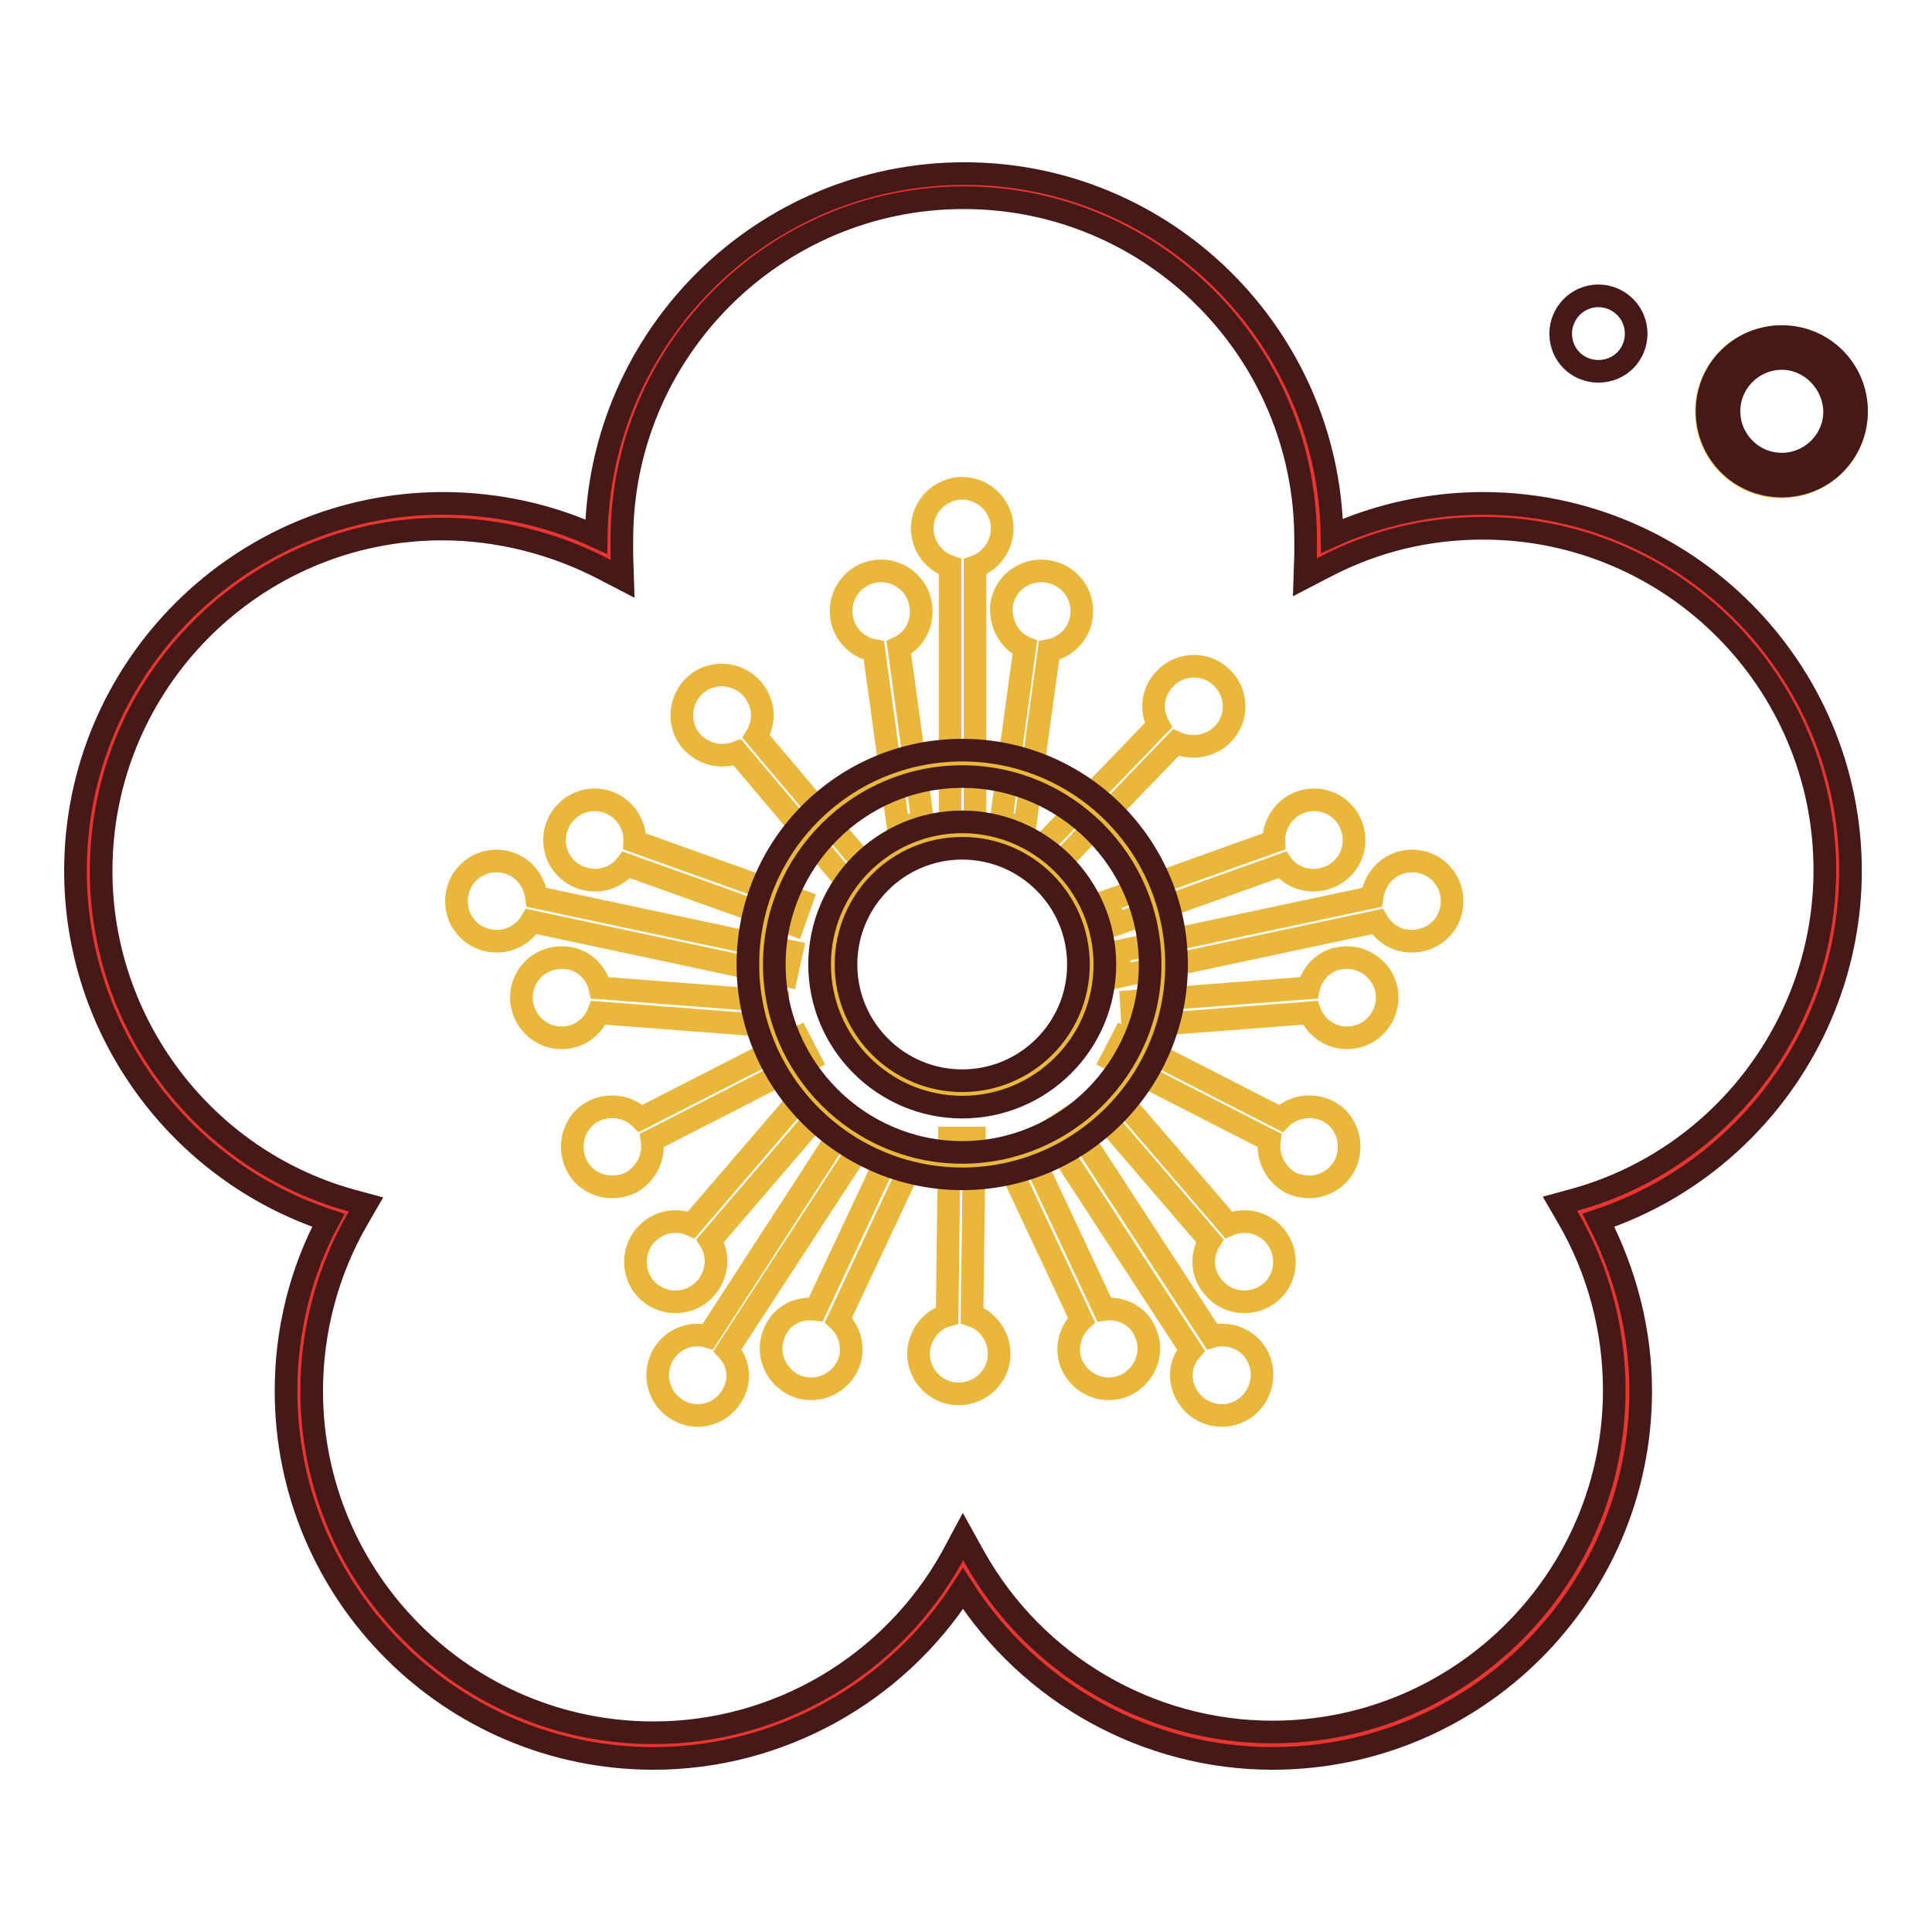 <?xml version="1.0" encoding="utf-8"?>
<!-- Svg Vector Icons : http://www.onlinewebfonts.com/icon -->
<!DOCTYPE svg PUBLIC "-//W3C//DTD SVG 1.1//EN" "http://www.w3.org/Graphics/SVG/1.1/DTD/svg11.dtd">
<svg version="1.1" xmlns="http://www.w3.org/2000/svg" xmlns:xlink="http://www.w3.org/1999/xlink" x="0px" y="0px" viewBox="0 0 256 256" enable-background="new 0 0 256 256" xml:space="preserve">
<g> <path stroke-width="3" fill-opacity="0" stroke="#e9b73b"  d="M226.1,54.5c0,5.5,4.4,10,9.9,10c5.5,0,10-4.4,10-9.9c0,0,0,0,0,0c0-5.5-4.4-10-9.9-10S226.1,49,226.1,54.5 C226.1,54.5,226.1,54.5,226.1,54.5z"/> <path stroke-width="3" fill-opacity="0" stroke="#461919"  d="M211.8,49.2c-2.8,0-5-2.2-5-5c0-2.7,2.2-5,5-5c2.7,0,5,2.2,5,5C216.8,47,214.6,49.2,211.8,49.2z  M236.1,64.4c-5.5,0-9.9-4.4-9.9-9.9c0-5.5,4.4-9.9,9.9-9.9c5.5,0,9.9,4.4,9.9,9.9S241.6,64.4,236.1,64.4z M236.1,47.5 c-3.8,0-7,3.1-7,7c0,3.8,3.1,7,7,7c3.8,0,7-3.1,7-7C243,50.7,239.9,47.5,236.1,47.5z"/> <path stroke-width="3" fill-opacity="0" stroke="#e83530"  d="M243.5,115.4c0-26-21-47-47-47c-7.8,0-15.2,1.9-21.8,5.3c0-0.7,0-1.4,0-2c0-26-21-47-47-47s-47,21-47,47 c0,0.7,0,1.5,0,2.2c-6.6-3.5-14.1-5.5-22.1-5.5c-26,0-47,21-47,47c0,21.5,14.5,39.6,34.2,45.2c-4,7-6.4,15-6.4,23.6 c0,26,21,47,47,47c17.7,0,33-9.7,41-24.1c8,14.4,23.4,24.1,41,24.1c26,0,47-21,47-47c0-8.6-2.3-16.7-6.4-23.6 C229,155.1,243.5,136.9,243.5,115.4L243.5,115.4z"/> <path stroke-width="3" fill-opacity="0" stroke="#461919"  d="M168.6,233c-16.6,0-32.1-8.6-41-22.5c-8.9,13.9-24.4,22.5-41,22.5c-26.9,0-48.7-21.9-48.7-48.7 c0-7.9,1.9-15.7,5.6-22.6C23.6,155.1,10,136.4,10,115.4c0-26.9,21.9-48.7,48.7-48.7c7,0,14,1.5,20.3,4.4 C79.4,44.5,101.1,23,127.8,23c26.6,0,48.3,21.5,48.7,48c6.2-2.8,13.1-4.3,20-4.3c26.9,0,48.7,21.9,48.7,48.7 c0,21-13.6,39.7-33.4,46.3c3.6,7,5.6,14.7,5.6,22.6C217.4,211.2,195.5,233,168.6,233L168.6,233z M127.6,203.6l1.5,2.7 c8,14.3,23.2,23.2,39.5,23.2c25,0,45.3-20.3,45.3-45.3c0-8-2.1-15.9-6.1-22.8l-1.1-1.9l2.2-0.6c19.4-5.5,32.9-23.4,32.9-43.6 c0-25-20.3-45.3-45.3-45.3c-7.4,0-14.4,1.7-20.9,5.1l-2.7,1.4l0.1-3c0-0.6,0-1.3,0-2c0-25-20.3-45.3-45.3-45.3 c-25,0-45.3,20.3-45.3,45.3c0,0.7,0,1.4,0,2.1l0.1,3.1l-2.7-1.4C73.4,72,66,70.1,58.6,70.1c-24.9,0-45.2,20.3-45.2,45.3 c0,20.2,13.5,38.1,32.9,43.6l2.2,0.6l-1.1,1.9c-4,6.9-6.1,14.8-6.1,22.8c0,25,20.3,45.3,45.3,45.3c16.4,0,31.5-8.9,39.5-23.2 L127.6,203.6L127.6,203.6z"/> <path stroke-width="3" fill-opacity="0" stroke="#e9b73b"  d="M132.8,70c0-2.9-2.4-5.3-5.3-5.3c-2.9,0-5.3,2.4-5.3,5.3c0,2.4,1.6,4.4,3.7,5.1v34.6h3.3V75.1 C131.2,74.4,132.8,72.4,132.8,70z M135.8,85.8l-3.2,23.3l3.2,0.4l3.2-23.3c2.2-0.4,4-2.2,4.3-4.5c0.4-2.9-1.6-5.6-4.6-6 c-2.9-0.4-5.6,1.6-6,4.5C132.5,82.6,133.7,84.9,135.8,85.8z M119.1,85.8l3.2,23.3l-3.3,0.4l-3.2-23.3c-2.2-0.4-4-2.2-4.3-4.5 c-0.4-2.9,1.6-5.6,4.5-6c2.9-0.4,5.6,1.6,6,4.5C122.4,82.6,121.1,84.9,119.1,85.8z M188.2,124.6c2.9-0.6,4.7-3.4,4.1-6.3 c-0.6-2.9-3.4-4.7-6.3-4.1c0,0,0,0,0,0c-2.3,0.5-3.9,2.4-4.2,4.7l-33.8,7.2l0.7,3.2l33.8-7.2C183.6,124,185.8,125.1,188.2,124.6 L188.2,124.6z M173.4,130.9l-23.5,1.8l0.2,3.3l23.5-1.8c0.8,2.1,3,3.5,5.3,3.3c2.9-0.2,5.1-2.8,4.9-5.7c-0.2-2.9-2.8-5.1-5.7-4.9 C175.8,127,173.9,128.7,173.4,130.9L173.4,130.9z M169.9,114.6l-22.1,7.9l-1.1-3.1l22.1-7.9c-0.1-2.2,1.3-4.4,3.5-5.2 c2.8-1,5.8,0.4,6.8,3.2c1,2.8-0.4,5.8-3.2,6.8C173.7,117.1,171.2,116.4,169.9,114.6z M157.4,185.1c1.6,2.5,4.9,3.2,7.4,1.6 c2.4-1.6,3.2-4.9,1.6-7.4c-1.3-2-3.7-2.8-5.8-2.2l-18.9-29l-2.8,1.8l18.9,29C156.3,180.6,156.1,183.1,157.4,185.1z M146.3,173.5 l-10-21.3l-3,1.4l10,21.3c-1.6,1.5-2.2,4-1.2,6.1c1.3,2.6,4.4,3.8,7.1,2.5c2.6-1.3,3.8-4.4,2.5-7.1 C150.8,174.3,148.5,173.2,146.3,173.5z M160.3,164.4l-15.3-17.8l2.5-2.1l15.3,17.8c2.1-0.9,4.5-0.4,6.1,1.4 c1.9,2.2,1.7,5.6-0.5,7.5c-2.2,1.9-5.6,1.7-7.5-0.5C159.2,168.9,159.1,166.3,160.3,164.4L160.3,164.4z M96.9,185.1 c-1.6,2.5-4.9,3.2-7.3,1.6c-2.5-1.6-3.2-4.9-1.6-7.4c1.3-2,3.7-2.8,5.8-2.2l18.8-29l2.7,1.8l-18.9,29 C98,180.6,98.2,183.1,96.9,185.1z M108.1,173.5l10-21.3l3,1.4l-10,21.3c1.6,1.5,2.2,4,1.2,6.1c-1.3,2.6-4.4,3.8-7.1,2.5 c-2.6-1.3-3.8-4.4-2.5-7.1C103.6,174.3,105.8,173.2,108.1,173.5z M94.1,164.4l15.3-17.8l-2.5-2.1l-15.3,17.8 c-2.1-0.9-4.5-0.4-6.1,1.4c-1.9,2.2-1.7,5.6,0.5,7.5c2.2,1.9,5.6,1.7,7.5-0.5C95.1,168.9,95.3,166.3,94.1,164.4z"/> <path stroke-width="3" fill-opacity="0" stroke="#e9b73b"  d="M64.7,124.6c-2.9-0.6-4.7-3.4-4.1-6.3c0.6-2.9,3.4-4.7,6.3-4.1c2.3,0.5,3.9,2.4,4.2,4.7l33.8,7.2l-0.7,3.2 l-33.8-7.2C69.3,124,67,125.1,64.7,124.6L64.7,124.6z M79.5,130.9l23.5,1.8l-0.2,3.3l-23.5-1.8c-0.8,2.1-3,3.5-5.3,3.3 c-2.9-0.2-5.1-2.8-4.9-5.7c0.2-2.9,2.7-5.1,5.7-4.9C77.1,127,79,128.7,79.5,130.9z M83,114.6l22.1,7.9l1.1-3.1l-22.1-7.9 c0.1-2.2-1.3-4.4-3.5-5.2c-2.7-1-5.8,0.4-6.8,3.2c-1,2.8,0.4,5.8,3.2,6.8C79.2,117.1,81.6,116.4,83,114.6z"/> <path stroke-width="3" fill-opacity="0" stroke="#e9b73b"  d="M100.2,97.6l15.2,18l-2.5,2.1l-15.2-18c-2.1,0.8-4.5,0.3-6.1-1.5c-1.9-2.2-1.6-5.6,0.6-7.5 c2.2-1.9,5.6-1.6,7.5,0.6C101.3,93.2,101.4,95.7,100.2,97.6z M155.8,98.4l-16.3,16.9l-2.3-2.3l16.3-16.9c-1.1-2-0.8-4.5,0.9-6.2 c2-2.1,5.4-2.2,7.5-0.1c2.1,2,2.2,5.4,0.1,7.5C160.3,99,157.8,99.3,155.8,98.4L155.8,98.4z M168.2,151.1l-20.9-10.7l1.5-2.9 l20.9,10.7c1.6-1.6,4.1-2,6.2-1c2.6,1.3,3.6,4.5,2.3,7.2c-1.4,2.6-4.5,3.6-7.2,2.3C168.9,155.5,167.9,153.3,168.2,151.1 L168.2,151.1z M125.5,174.3l0.3-23.5l3.3,0l-0.3,23.5c2.1,0.7,3.6,2.8,3.6,5.1c0,2.9-2.4,5.3-5.4,5.3c-2.9,0-5.3-2.4-5.3-5.4 C121.8,177,123.3,174.9,125.5,174.3z M86.4,151.1l20.9-10.7l-1.5-2.9l-20.9,10.7c-1.6-1.6-4.1-2-6.2-1c-2.6,1.3-3.6,4.5-2.3,7.2 c1.3,2.6,4.5,3.6,7.2,2.3C85.7,155.5,86.7,153.3,86.4,151.1z"/> <path stroke-width="3" fill-opacity="0" stroke="#e9b73b"  d="M127.5,154.5c-14.7,0-26.6-11.9-26.6-26.6c0-14.7,11.9-26.6,26.6-26.6c14.7,0,26.6,11.9,26.6,26.6 C154.1,142.5,142.2,154.5,127.5,154.5z M127.5,110.6c-9.5,0-17.2,7.7-17.2,17.2c0,9.5,7.7,17.2,17.2,17.2c9.5,0,17.2-7.7,17.2-17.2 C144.6,118.3,136.9,110.6,127.5,110.6z"/> <path stroke-width="3" fill-opacity="0" stroke="#461919"  d="M127.5,156.2c-15.6,0-28.4-12.7-28.4-28.4c0-15.7,12.7-28.4,28.4-28.4c15.7,0,28.4,12.7,28.4,28.4 C155.9,143.5,143.1,156.2,127.5,156.2z M127.5,102.9c-13.7,0-24.9,11.2-24.9,24.9s11.2,24.9,24.9,24.9c13.7,0,24.9-11.2,24.9-24.9 S141.2,102.9,127.5,102.9L127.5,102.9z M127.5,146.7c-10.4,0-18.9-8.5-18.9-18.9c0-10.4,8.5-18.9,18.9-18.9 c10.4,0,18.9,8.5,18.9,18.9C146.4,138.3,137.9,146.7,127.5,146.7z M127.5,112.4c-8.5,0-15.4,6.9-15.4,15.4 c0,8.5,6.9,15.4,15.4,15.4c8.5,0,15.4-6.9,15.4-15.4C142.9,119.3,136,112.4,127.5,112.4z"/></g>
</svg>